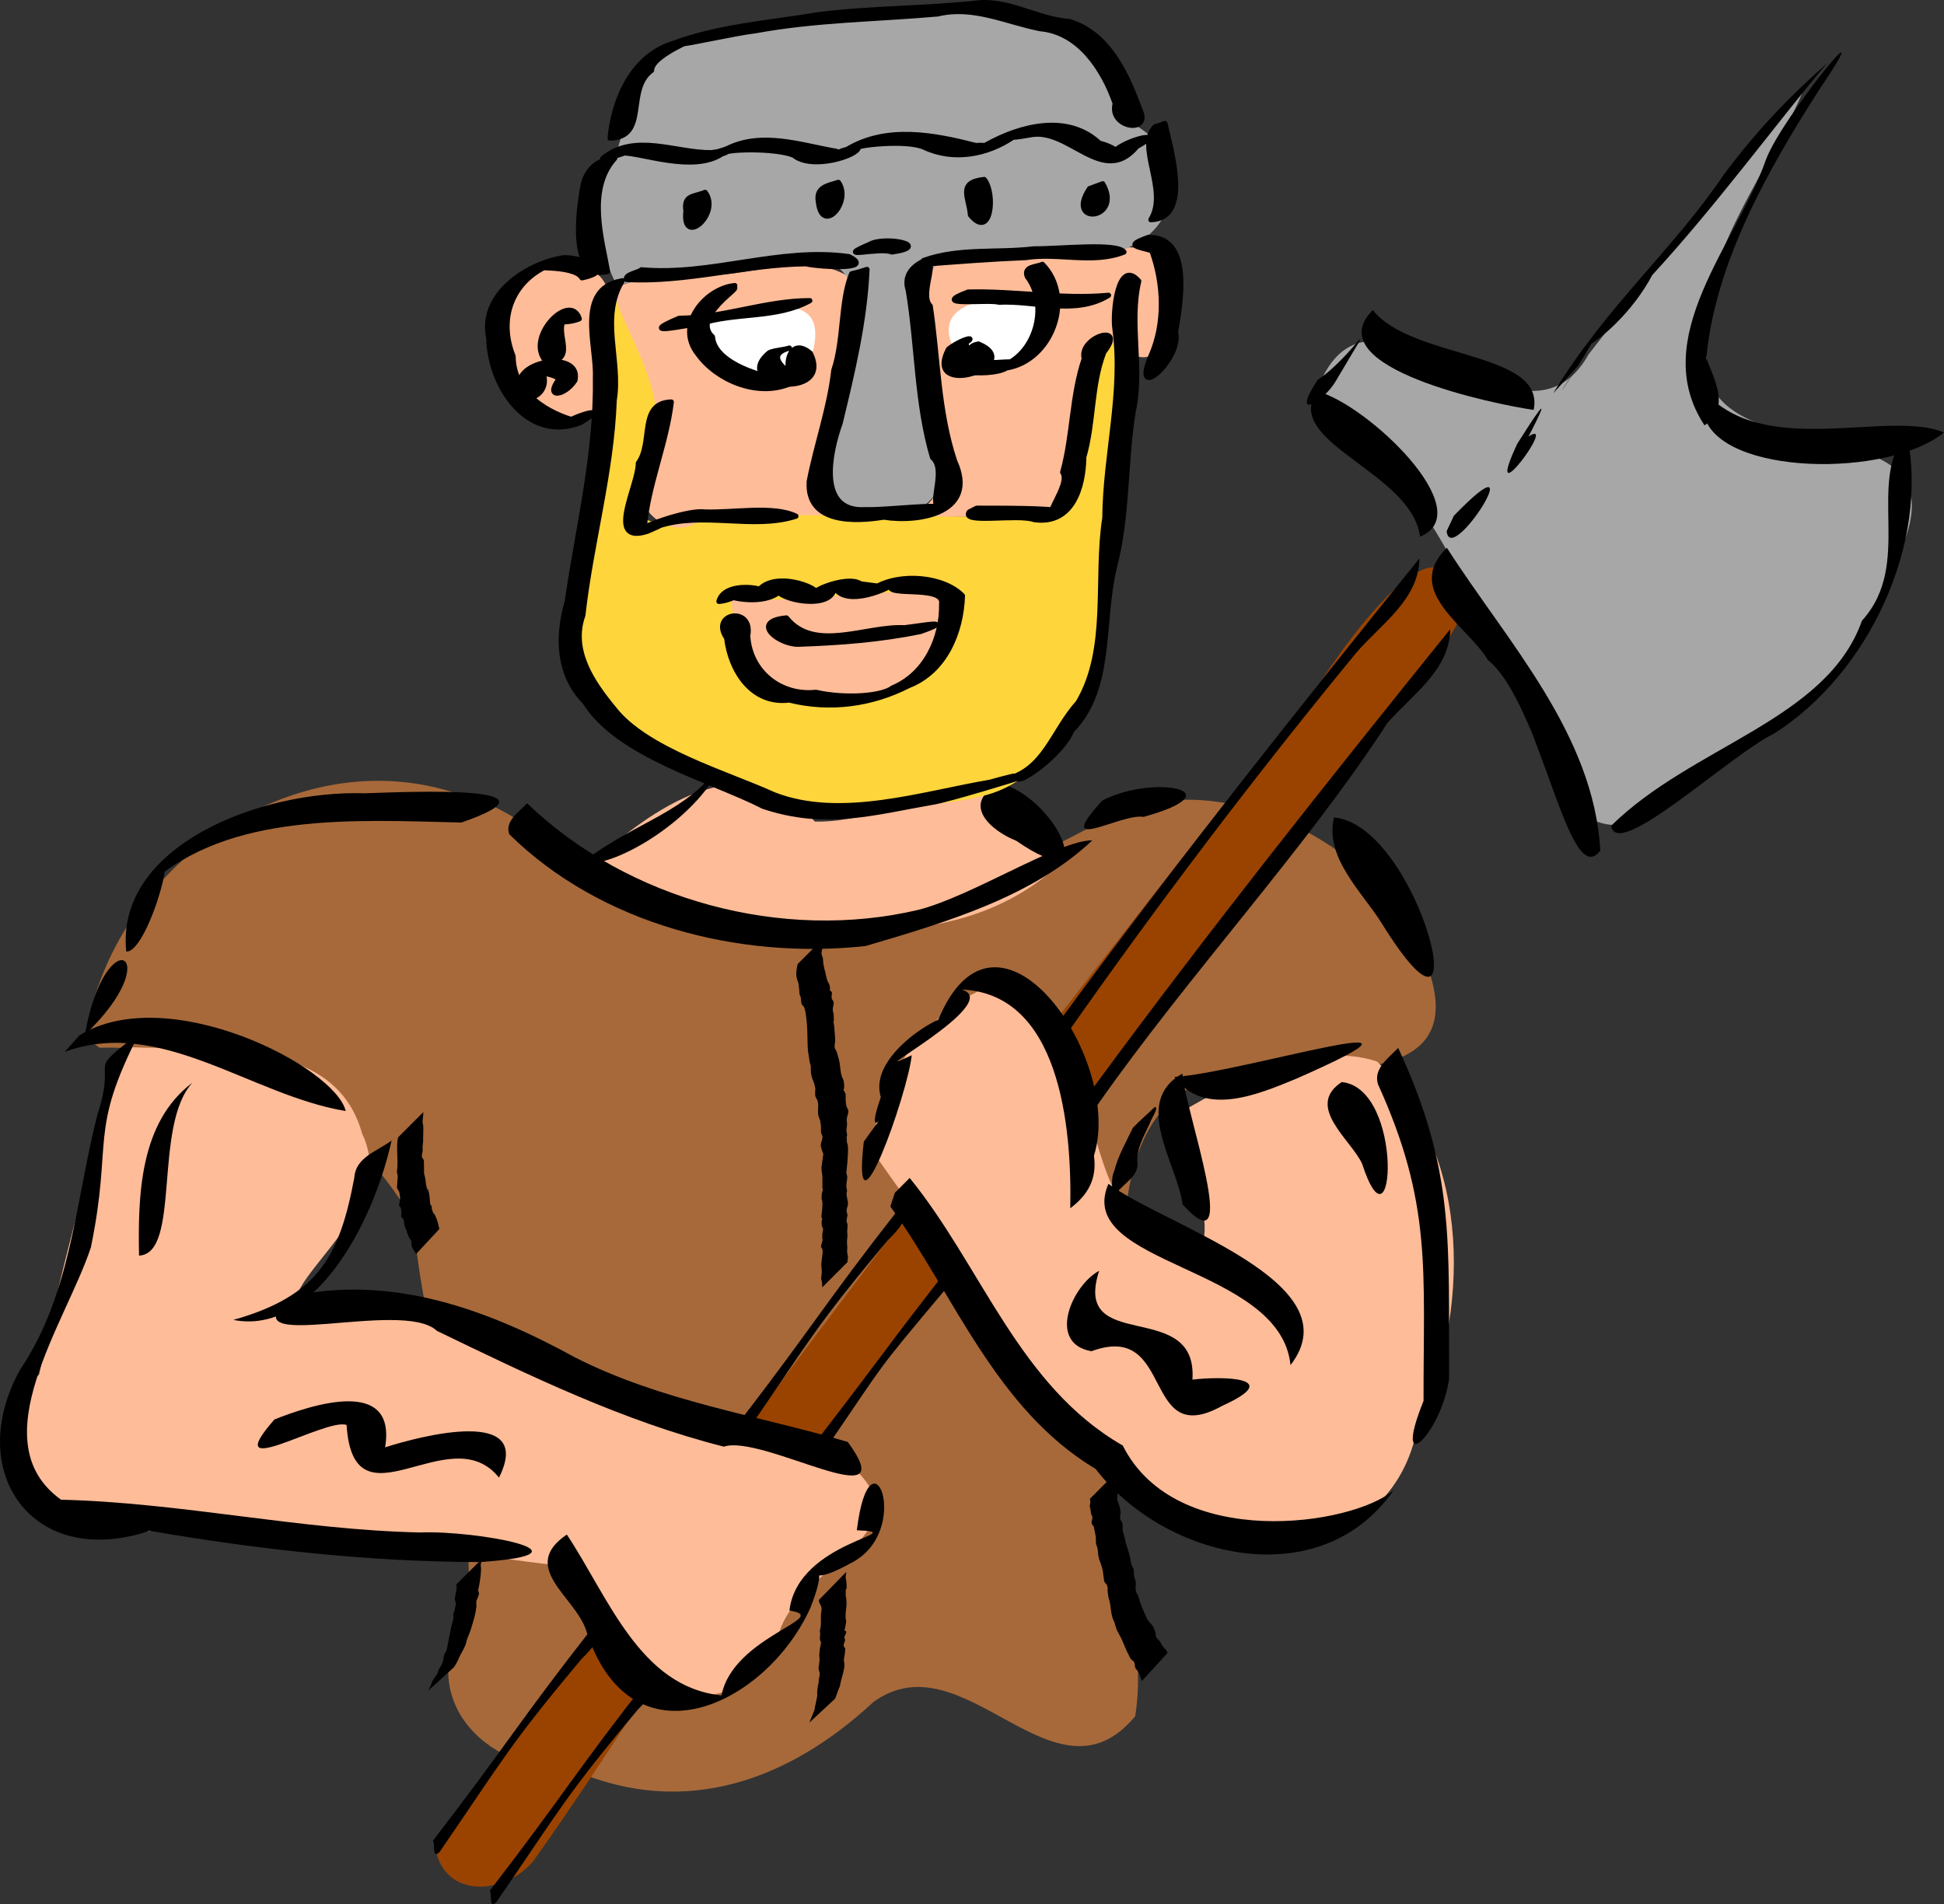 <?xml version="1.0" encoding="UTF-8" standalone="no"?>
<!-- Created with Inkscape (http://www.inkscape.org/) -->
<svg
    xmlns:inkscape="http://www.inkscape.org/namespaces/inkscape"
    xmlns:rdf="http://www.w3.org/1999/02/22-rdf-syntax-ns#"
    xmlns="http://www.w3.org/2000/svg"
    xmlns:cc="http://creativecommons.org/ns#"
    xmlns:dc="http://purl.org/dc/elements/1.1/"
    xmlns:sodipodi="http://sodipodi.sourceforge.net/DTD/sodipodi-0.dtd"
    xmlns:svg="http://www.w3.org/2000/svg"
    xmlns:ns1="http://sozi.baierouge.fr"
    xmlns:xlink="http://www.w3.org/1999/xlink"
    id="svg4117"
    sodipodi:docname="soldat.svg"
    viewBox="0 0 1406.3 1377.7"
    sodipodi:version="0.32"
    version="1.0"
    inkscape:output_extension="org.inkscape.output.svg.inkscape"
    inkscape:version="0.46"
  >
  <rect x="0" y="0" width="1406.3" height="1377.7" fill="#333333" stroke="none"/>
  <sodipodi:namedview
      id="base"
      bordercolor="#666666"
      inkscape:pageshadow="2"
      inkscape:window-y="24"
      pagecolor="#ffffff"
      inkscape:window-height="1130"
      inkscape:zoom="0.49497475"
      inkscape:window-x="0"
      showgrid="false"
      borderopacity="1.0"
      inkscape:current-layer="layer1"
      inkscape:cx="192.65875"
      inkscape:cy="606.93455"
      inkscape:window-width="1600"
      inkscape:pageopacity="0.0"
      inkscape:document-units="px"
  />
  <g
      id="layer6"
      inkscape:label="couleur"
      inkscape:groupmode="layer"
      transform="translate(197.75 -15.899)"
    >
    <path
        id="path4707"
        sodipodi:nodetypes="cccccccccccccccc"
        style="fill-rule:evenodd;fill:#a7693a"
        d="m-135.36 763.46c19.24-119.19 148.64-212.56 267.39-173.66 67.53 14.97 103.83 86.83 174.15 94.05 107.32 16.71 211.99-29.24 303.79-79.68 71.17-28.54 156.06 9.85 202.21 66.61 90.06 144.01-54.97 114.89-118.75 120.71-97.02 20.87-72.44 130.59-84.19 202.78-30.11 89.03 27.86 179.13 14.18 263.43-58.5 70.3-123.45-57.8-189.28-10.4-60.9 56.7-136.29 84.1-216.12 49.8-69.32-0.3-116.83-55.5-77.01-116.5 4.72-103.8-29.96-177.5-39.76-280.35-43.982-82.98-141.74-128.61-226.92-126.3l-5.55-3.79-4.14-6.7z"
    />
    <path
        id="path5255"
        style="fill-rule:evenodd;fill:#9a4300"
        d="m117.18 1353.4c207.65-283 417.38-564.68 636.91-838.56 22.49-36.81 103.87-148.44 101.96-46.86-33.19 58.93-84.15 106.73-122.05 163.38-116.05 152.7-240.95 298.58-358.22 450.14-65.45 91.7-122.46 189.4-187.68 280.9-19.95 24.1-63.67 28.3-70.92-9z"
    />
    <path
        id="path5248"
        sodipodi:nodetypes="cccccccccc"
        style="fill-rule:evenodd;fill:#ffbc98"
        d="m-105.06 773.56c-26.86 77.32-47.62 156.66-64.36 236.74-73.62 72.8 43.27 144.9 108.98 102 87.437 7.3 173.5 25.2 260.55 35.6 37.27 51.7 110.39 147.1 164 57.2 7.57-56.2 114.57-77.1 51.87-130.5-68.28-22.3-142.24-26.1-205.55-64.4-60.1-30.41-126.33-58.22-195.08-46.28-5.699-26.42 75.14-73.93 48.909-127.67-19.495-70.98-109.91-60.07-169.32-62.69z"
    />
    <path
        id="path5251"
        style="fill-rule:evenodd;fill:#ffbc98"
        d="m434.37 850.33c65.43 92.73 134.14 183.47 211.58 266.57 67.51 35.7 164.09 18.8 181.2-66.3 38.62-84.63 40.82-197.45-28.65-266.62-45.48-15.56-105.4 14.79-143.17 37.33 3.96 28.19 49.04 132.66-18.58 93.45-61-47.61-31.97-160.03-115.24-186.39-43.85 14.21-89.5 70.77-87.14 121.96z"
    />
    <path
        id="path5253"
        style="fill-rule:evenodd;fill:#ffbc98"
        d="m228.29 642.24c45.13-41.33 112.87-90.47 163.39-31.93 57.75 2.15 161.49-61.56 176.06 31.67-69.89 64.12-175.62 50.51-260.93 31.65-27.19-7.61-53.6-18.09-78.52-31.39z"
    />
    <path
        id="path5257"
        style="fill-rule:evenodd;fill:#a7a7a7"
        d="m755.59 296.77c38.76-100.96 147.12 62.75 196.12-24.85 51.79-65.36 100.39-133.3 156.79-194.87-28 71.46-96.4 141.71-65 223.67 37.1 52.01 178.7 14.52 132.7 115.6-20.6 89.02-107.6 133.36-172.1 186.36-70.99 40.53-88.09-50.22-109.94-96.01-32.41-74.07-69.74-149.08-133.22-201.33-1.78-2.86-3.56-5.71-5.35-8.57z"
    />
  </g
  >
  <g
      id="layer1"
      inkscape:label="Calque 1"
      inkscape:groupmode="layer"
      transform="translate(197.75 -15.899)"
    >
    <path
        id="path4303"
        style="fill:#000000"
        d="m755.02 298.96c36.08 9.24 118.25 87.19 74.5 105.22-5.86-46.7-100.18-68.32-74.5-105.22z"
    />
    <path
        id="path4305"
        style="fill:#000000"
        d="m755.4 290.82c26.11-17.45 47.87-57.94 12.8 1.4-8.3 13.93-33.13 29.54-12.8-1.4z"
    />
    <path
        id="path4307"
        style="fill:#000000"
        d="m795.36 240.25c28.34 35.91 125.17 29.52 116.35 72.23-26.11-3.66-158.12-30.31-116.35-72.23z"
    />
    <path
        id="path4309"
        style="fill:#000000"
        d="m853.99 389.06c60.32-62.29-2.53 38.55-5.23 11.15l5.23-11.15z"
    />
    <path
        id="path4311"
        style="fill:#000000"
        d="m907.99 331.75c22.49-14.95-34.66 61.84-8.14 5.22 9.47-15 29.19-45.88 8.14-5.22z"
    />
    <path
        id="path4331"
        style="fill:#000000"
        d="m1042.1 305.93c45.5 38.96 128.4 6.79 166.4 22.91-40.3 32.93-161.3 31.33-173.4-11.92l7-10.99z"
    />
    <path
        id="path4333"
        style="fill:#000000"
        d="m848.93 412.27c43.85 68.48 106.09 134.36 111.02 218.99-23.34 31.14-42.22-106.35-81.42-137.87-14.44-24.53-61.53-49.73-29.6-81.12z"
    />
    <path
        id="path4335"
        style="fill:#000000"
        d="m1181.5 328.76c17.2 80.73-28.1 174.95-95.8 217.85-33 16.21-113.79 92.75-117.96 66.79 58.86-58.1 155.96-76.35 181.46-148.41 37.6-41.4 2.7-99.36 32.3-136.23z"
    />
    <path
        id="path4337"
        style="fill:#000000"
        d="m925.79 300.54c38.72-63.46 87.11-104.28 123.61-158.49 36.5-48.943 68.8-74.467 74.9-80.752-33.5 39.132-78.7 101.37-126.78 153.6-14.94 27.95-37.37 45.64-44.05 49.7-11.99 21.22-35.6 55-9.63 15.98l-9.02 9.98-9.03 9.98z"
    />
    <path
        id="path4343"
        style="fill:#000000"
        d="m1035.3 323.66c-41.63-63.24 23.4-131.9 44.4-192.14 11.4-30.85 87.8-123.55 38.2-50.121-37 57.761-75 125.25-81.3 193.64 5.8 15.63 17.7 36.24-1.3 48.62z"
    />
    <path
        id="path4363"
        style="fill:#000000"
        d="m183.57 597.1c73.06 70.28 184.81 100.38 283.28 77.05 39.43-10.24 100.85-50.2 125.63-50.26-43.74 41.29-106.86 59.58-164.09 76.5-91.13 9.93-191.33-15.53-257.69-80.85-3.68-9.52 7.65-16.71 12.87-22.44z"
    />
    <path
        id="path4365"
        style="fill:#000000"
        d="m599.66 595.14c36.63-19.22 98.03-7.17 29.84 11.82-16.18-2.98-66.72 28.55-29.84-11.82z"
    />
    <path
        id="path4369"
        sodipodi:nodetypes="ccccccccc"
        style="fill:#000000"
        d="m-96.965 763.36c-37.105 72.44-18.945 76.77-35.025 154.99-17.75 54.22-80.42 140.55-21.58 182.65 87.178 2.1 172.18 21.8 259.73 23.7 40.24-1.7 132.14 15.3 43.59 21.4-80.198-0.1-160.86-9.1-239.2-22.6-85.19 28.5-134.52-43.3-93.78-116.5 37.4-55.63 39.89-121.94 55.87-184.24 15.04-45.97-10.4-28.05 30.395-59.4z"
    />
    <path
        id="path4379"
        sodipodi:nodetypes="cccc"
        style="fill:#000000"
        d="m85.539 841.08c-13.932 62.95-57.498 141.09-114.48 129.82 61.907-17.48 76.954-46.6 87.506-102.98 1.015-15.01 17.076-19.22 26.974-26.84z"
    />
    <path
        id="path4397"
        style="fill:#000000"
        d="m11.884 954.04c73.821-16.49 143.64 9.62 206.3 43.97 62.67 31.89 131.37 41.69 197.36 61.19 41.85 57.2-61.44-5.9-89.68 3.4-72.71-18.4-140.83-51.5-207.54-83.76-24.821-23.94-153.03 18.76-106.44-24.8z"
    />
    <path
        id="path4399"
        style="fill:#000000"
        d="m212.3 1126.2c30.12 45.3 52.68 110.3 111.88 116.4 8.31-43 81.34-56.5 49.14-61.4 6.09-51.1 90.58-56.4 48.76-58.1 9.63-78.3 41.74 1.1-4.74 24-46.41 25.5-9-18.4-28.78 32-31.85 70.8-130.22 117.5-162.41 16.1-8.1-24.2-48.57-45.5-13.85-69z"
    />
    <path
        id="path4401"
        style="fill:#000000"
        d="m324.97 567.69c-19.75 43.98-84.75 78.96-100.88 71.62 40.96-30.64 73.81-34.57 100.88-71.62z"
    />
    <path
        id="path4403"
        style="fill:#000000"
        d="m525.64 582.63c41.42 10.47 74.59 85.21 11.81 41.62-18.8-7.4-40.8-27.19-11.81-41.62z"
    />
    <path
        id="path4407"
        style="fill:#000000"
        d="m-106.42 704.35c-7.85-76.14 96.541-116.95 172.63-114.48 34.11-1.15 149.06-6.25 69.78 21.17-77.115-1.87-168.24-7.63-225.59 44.6 26.525-52.69-0.078 50.12-16.82 48.71z"
    />
    <path
        id="path4413"
        style="fill:#000000"
        d="m460.31 868.19c52.2 64.19 78.91 150.41 154.15 193.61 38.37 76.6 166.2 58.1 195.95 32.3-52.92 76.3-165.59 49.9-215.51-15.3-72.24-43.3-102.03-125.21-148.58-189.98l3.27-9.88 10.72-10.75z"
    />
    <path
        id="path4415"
        sodipodi:nodetypes="ccccc"
        style="fill:#000000"
        d="m813.69 774.09c41.52 89.27 36.32 141.41 36.83 239.41-5.57 40.2-41.94 74.2-18.47 16-0.15-94.59 6.31-142.58-32.88-228.95-3.85-11.55 8.09-19.52 14.52-26.46z"
    />
    <path
        id="path4419"
        style="fill:#000000"
        d="m604.09 872.43c40.48 30.25 178.3 71.15 131.71 131.17-7.04-72.31-157.29-71.99-131.71-131.17z"
    />
    <path
        id="path4423"
        style="fill:#000000"
        d="m576.49 890.11c1.25-59.61-7.78-155.49-78.75-158.25 32.86 8.92-79.75 68.36-35.94 47.56-2.94 28.32-43.83 142.47-34.68 62.52 27.65-39.17-2.44 10.23 12.33-32.28-11.53-37.27 71.13-73.23 39.13-49.64 41.39-114.45 137.47 20.95 115.04 92.04 2.33 16.59-4.21 28.33-17.13 38.05z"
    />
    <path
        id="path4427"
        style="fill:#000000"
        d="m657.61 792.67c1.58 25.9 44.14 143.35 0.12 94.64-3.96-29.76-37.07-73.89-0.12-94.64z"
    />
    <path
        id="path4629"
        style="fill:#000000"
        d="m108.48 820.55c0.13 2.34-0.55 4.64-0.51 6.96 0.02 1.08 0.41 2.12 0.47 3.2 0.19 3.65-0.17 7.42-0.11 11.09-0.13 1.27-0.25 2.54-0.38 3.81 0.01 1.04 0.11 2.08 0.04 3.11-0.1 1.38-0.72 2.75-0.54 4.12 0.14 1.01 1.23 1.69 1.43 2.68 0.09 0.39 0.13 9.05 0.13 9.31 0.32 1.35 0.71 2.69 0.96 4.06 0.25 1.4 0.25 2.84 0.54 4.23 2.13 10.19-0.06-3.27 2.19 6.56 0.28 1.23 0.64 6.17 0.75 7.42 3.8 5.87-0.77-1.91 1.91 5.7 0.32 0.91 1.18 1.54 1.61 2.4 1.58 3.11 2.45 6.58 3.08 9.98l-16.77 18.02c-0.63-0.99-2.87-4.34-3.19-5.48-0.352-1.25 0-2.62-0.377-3.86-0.302-1-1.199-1.73-1.607-2.69-5.136-12.07 3.674 5.98-2.055-5.47-1.638-4.33-1.037-2.02-1.682-6.97-0.349-0.97-1.533-1.52-1.788-2.52-0.38-1.49 0.287-3.1-0.034-4.6-1.949-9.13-2.725 5.33-0.835-8.93-0.208-1.45-0.415-2.89-0.622-4.34-0.561-1.11-1.468-2.11-1.682-3.34-0.023-0.13 0.606-7.8 0.582-8.28-0.044-0.88-0.536-1.69-0.579-2.57-0.06-1.24 0.183-2.47 0.274-3.71 0.47-7.18-0.931-14.45 0.474-21.56l18.321-18.33z"
    />
    <path
        id="path4631"
        style="fill:#000000"
        d="m151.08 1143.6c-0.34 1.4-0.86 2.8-1.01 4.2-0.13 1.1 0.2 2.2 0.18 3.3-0.12 5.2-1.03 10.4-2.1 15.5 0.19 0.9 0.74 1.8 0.59 2.6-0.3 1.9-1.5 3.5-1.88 5.4-0.26 1.3 0.15 2.6 0 4-0.58 5-2.11 10.1-3.59 14.9-0.88 3.2-2.35 6.1-3.38 9.2-0.34 1-0.43 2.2-0.83 3.2-1.17 3-3.03 5.8-4.44 8.8-1.04 2.7-2.33 5-3.97 7.5l-18.79 17.1c1.26-2.2 2.3-4.3 2.96-6.7 1.21-2.1 2.79-4 3.95-6.1 0.41-0.8 0.43-1.7 0.81-2.5 0.78-1.6 1.94-3.1 2.64-4.7 1.18-2.8 0.56-6.3 2.92-8.7 1.39-6.2 2.45-12.5 3.81-18.7 0.34-1.6 1.01-3 1.25-4.6 0.15-1-0.06-2.1-0.08-3.1 0.61-2.2 1.95-6.2 1.89-8.6-0.02-0.9-0.78-1.6-0.76-2.4 0.05-3 1.95-7.4 1.02-10.8l18.81-18.8z"
    />
    <path
        id="path4633"
        style="fill:#000000"
        d="m628.28 1232.2c-0.51-1.5-1.79-5.3-2.53-6.6-0.59-1.1-1.7-1.8-2.18-2.9-0.57-1.3-0.23-2.9-0.88-4.2-0.5-1-1.74-1.4-2.4-2.3-0.71-0.9-1.1-2-1.64-3.1-1.91-3.5-3.2-7.2-4.81-10.8-0.91-2.1-3.19-5.8-4-7.9-0.62-1.6-0.98-3.3-1.46-4.9-2.6-4.6-2.33-9.9-3.43-14.9-0.3-1.4-0.86-2.7-1.05-4.1-1.58-11.7 1.37 1.7-0.92-7.9-0.63-0.8-1.52-1.5-1.89-2.4-0.19-0.5-0.91-6.7-1.01-7.3-0.52-3-1.51-5.8-2.68-8.6l-0.75-3.6c-0.13-1.4-0.13-2.8-0.4-4.3-0.24-1.2-0.91-2.3-1.11-3.5-0.24-1.6 0.01-3.2-0.19-4.7-0.32-2.6-1.08-5.2-1.45-7.8-0.53-0.8-1.44-1.4-1.58-2.4-0.22-1.4 0.65-2.9 0.56-4.4-0.05-0.9-0.76-1.6-0.97-2.5-0.23-0.9-0.16-1.9-0.34-2.8-0.76-4.2-0.88-0.3-0.1-5.6-0.11-0.8-0.23-1.6-0.34-2.4l18.32-18.4c-0.01 0.8-0.01 1.7-0.01 2.6 0.45 2.7 0.46 2.2 0.56 5 0.03 1-0.16 2.1 0.03 3.1 0.17 0.8 0.91 1.5 1.03 2.3 0.33 2.5-0.83 5 0.28 7.4 0.8 2.4 1.79 4.9 1.93 7.4 0.09 1.7-0.56 3.4-0.3 5.1 0.17 1.1 1.29 2 1.56 3.1 0.62 2.5-0.28 5.3 0.95 7.8 1.13 4.1 0.64 2 1.46 6.2 1.17 4.3 3.05 8.5 3.54 13 0.26 1.1 0.43 2.3 0.8 3.3 0.37 1.1 1.16 2.1 1.4 3.2 0.36 1.6 0.1 3.3 0.37 4.9 0.25 1.4 1.02 2.8 1.2 4.3 0.24 2-0.32 4.1 0.05 6.1 0.28 1.5 1.23 2.8 1.85 4.2 1.3 4.9 2.78 8.4 4.83 13 0.56 1.2 0.99 2.6 1.7 3.7 1.23 2 3.24 3.5 4.39 5.6 0.43 1.1 0.95 2.2 1.28 3.4 0.37 1.3 0.24 2.8 0.82 4 0.52 1.1 1.68 1.7 2.39 2.7 0.74 1 1.19 2.2 1.94 3.3 4.82 6.5 0.17-1.4 3.82 5.2l-18.64 20.4z"
    />
    <path
        id="path4637"
        style="fill:#000000"
        d="m-140.27 765.02c63.823-39.41 184.82 22.45 192.62 54.76-68.448-11.27-133.64-68.37-203.26-42.84l10.64-11.92z"
    />
    <path
        id="path4639"
        style="fill:#000000"
        d="m-136.37 764.58c14.98-84.9 60.923-57.76 0 0z"
    />
    <path
        id="path4647"
        style="fill:#000000"
        d="m651.86 795.09c46.48-2.43 217.35-55.56 88.18 1.27-26.41 10.81-66.75 28.6-88.18-1.27z"
    />
    <path
        id="path4651"
        style="fill:#000000"
        d="m767.28 607.36c62.79 5.84 107.74 194.63 34.46 76.5-13.9-22.36-41.51-47.41-34.46-76.5z"
    />
    <path
        id="path4653"
        style="fill:#000000"
        d="m397.59 695.09c-1.8 8.58-0.22-0.71-0.5 6.7-0.05 1.38-0.61 2.73-0.53 4.11 0.06 1.15 0.76 2.18 0.96 3.31 0.5 5.43 0.1 2.82 1.14 7.84 0.97 2.93 1.18 6.14 2.36 9.01 0.34 0.83 1.07 1.5 1.28 2.38 1.44 6-1.59 1.28 1.81 5.61-0.07 1.4-0.44 2.82-0.2 4.21 0.18 1.05 1.32 1.8 1.42 2.87 0.16 1.7-0.67 3.38-0.67 5.1 0 1.35 0.61 2.65 0.68 4 0.56 10.58-1.14-0.42 0.42 8.3 0.1 3.55 0.71 7.11 0.63 10.66-0.04 1.53-0.55 3.06-0.32 4.57 0.18 1.18 1.1 2.12 1.51 3.23 0.44 1.23 0.69 2.52 1.03 3.77 1.67 4.54 1.17 9.27 2.58 13.89 0.41 1.32 1.33 2.5 1.5 3.87 1.22 10.08-2.27 1.78 1.3 8.86 0.03 3.17-0.17 6.12 0.66 9.22 0.29 1.09 1.33 1.98 1.35 3.11 0.04 1.93-0.98 3.75-1.17 5.67-0.14 1.31 0.14 2.64 0.21 3.96-0.17 1.59-0.34 3.17-0.51 4.76 1.83 9.46-0.25-2.96 0.37 7.9 0.06 1.07 0.66 2.06 0.75 3.13 0.27 3.21-0.22 8.24-0.36 11.55-0.05 0.46-0.79 7.15-0.76 7.81 0.05 1 0.62 1.94 0.64 2.94 0.04 1.33-0.35 2.64-0.47 3.96-0.32 3.78-0.29 2.79 0.35 6.18-1.22 2.93 0.8 6.61 0.63 9.43-0.1 1.6-0.93 3.1-1 4.71-0.04 1.08 0.45 2.12 0.67 3.18-0.26 1.49-0.51 2.98-0.77 4.47 0.26 0.96 0.71 1.89 0.79 2.88 0.11 1.4-0.24 2.79-0.25 4.19-0.01 1.22 0.13 2.44 0.19 3.66-0.12 1.47-0.34 2.94-0.36 4.42-0.02 1.23 0.17 2.45 0.25 3.67l-0.15 3.78c0.86 4.49 0.71 2.1 0.24 7.18l-18.22 18.21c-0.19-4.53 0.11-2.35-0.84-6.56 0.17-1.38 0.45-2.75 0.5-4.14 0.1-2.6-0.63-5.2-0.17-7.81 0.13-2.85 1.07-5.69 0.73-8.52-0.11-0.91-0.8-1.64-1.2-2.47 2.49-9.82 0.72-0.66 1.01-8.56 0.05-1.43 0.62-2.82 0.54-4.25-0.06-0.91-0.89-1.65-0.95-2.56-0.53-8.34 1.77 0.02-0.27-6.28 0.29-3.55 1.03-7.16 0.7-10.72-0.1-1.02-0.62-2-0.56-3.03 0.61-10.43 1.63 0.73 0.59-7.63-0.06-2.46 0.14-4.93 0.04-7.4-0.13-3.15-0.82-3.8-0.67-7.02 0.01-0.31 1.28-9.42 1.3-9.53-0.51-1.41-1.94-4.95-1.84-6.49 0.11-1.94 1.21-3.75 1.27-5.69 0.03-1.18-0.86-2.22-1.01-3.38-0.21-1.56-0.05-3.14-0.07-4.71-0.23-1.39-0.47-2.78-0.7-4.17-0.41-1.2-1.05-2.35-1.25-3.61-0.67-4.2 0.48-6-0.48-10.2-0.31-1.35-1.46-2.42-1.7-3.78-0.32-1.81 0.03-3.68 0.04-5.52-0.35-1.34-0.69-2.68-1.04-4.02-1.25-3.24-1.82-4.09-2.19-7.64-0.15-1.49 0.08-3.01-0.09-4.5-0.12-0.94-0.58-1.81-0.77-2.74-0.46-2.23-0.51-4.54-1.09-6.75-0.9-8.13-0.17-16.28-1.3-24.37-0.2-2.21-0.79-6.77-1.74-8.8-0.37-0.78-1.32-1.21-1.64-2.02-0.86-2.16-0.06-4.78-1.53-6.81-0.15-1.83-0.47-6.55-0.87-8.33-0.26-1.21-0.89-2.32-1.17-3.53-0.8-3.47-0.15-6.98 0.61-10.38l18.33-18.34z"
    />
    <path
        id="path4655"
        style="fill:#000000"
        d="m414.48 1153.2c-0.14 1.4-0.45 2.7-0.43 4.1 0.02 1.2 0.48 2.4 0.55 3.7 0.54 9.7-0.65-1.1-0.57 8.9 0.01 1.2 0.43 2.3 0.53 3.5 0.11 1.2 0.06 2.4 0.08 3.6-0.31 3.3-0.88 6.6-0.65 9.9 0.06 0.8 0.42 1.6 0.39 2.4-0.02 0.7-1.05 5.6-1.2 6.3 0.42 0.4 1.29 0.5 1.28 1.1-0.03 1.3-1.18 2.5-1.38 3.8-0.1 0.7 0.56 1.3 0.5 2-0.13 1.4-1.09 2.6-1.05 4 0.01 0.8 0.79 1.4 1.19 2.1-0.1 1.3-0.21 2.7-0.31 4-0.23 1.5-0.65 2.9-0.7 4.4-0.03 1.1 0.5 2.2 0.46 3.2-0.16 5.3-2.58 10.5-3.31 15.7-1.54 3-2.13 6.1-3.54 9.1l-18.6 17.3c1.28-3 2.37-6 3.68-9 0.49-3.5 1.57-6.9 2.01-10.3 0.14-1.1-0.1-2.3 0.03-3.4 1.59-13.6 0.4 3.8 1.11-8.4 0.23-1.4 0.67-2.7 0.69-4.1 0.03-1.9-1.42-3.7-0.62-5.6 0.16-3 0.57-2.7 0.5-5.6-0.02-0.7-0.18-1.4-0.26-2.1 0.23-1.9 0.32-3.9 0.6-5.8 0.18-1.2 0.71-2.3 0.7-3.5-0.01-0.8-0.67-1.5-0.76-2.2-0.25-2 0.58-4.1-0.11-6.1 0.25-1.5 0.63-2.9 0.75-4.3 0.21-2.6-0.07-5.3 0.1-7.9 0.11-1.6 0.58-3.1 0.42-4.7-0.2-2-2.17-3.6-1.89-5.8l19.81-20.3z"
    />
    <path
        id="path4663"
        sodipodi:nodetypes="ccccc"
        style="fill:#000000"
        d="m571.1 751.38c82.88-112.83 170.1-222.46 257.96-331.45-0.35 29.91-28.1 47.74-45.68 68.27-73.49 89.39-143.34 181.53-209.73 276.32-2.98-3.88-0.62-8.93-2.55-13.14z"
    />
    <path
        id="path4665"
        sodipodi:nodetypes="ccccc"
        style="fill:#000000"
        d="m593.39 802.56c82.88-112.83 170.1-222.46 257.96-331.45-0.35 29.9-28.1 47.74-45.68 68.27-59.35 91.41-143.34 181.53-209.73 276.32-2.98-3.88-0.62-8.93-2.55-13.14z"
    />
    <path
        id="path4683"
        sodipodi:nodetypes="ccccc"
        style="fill:#000000"
        d="m337.02 1044.8c54.07-70.26 62-86.06 116.66-155.8 9.26 5.99-3.51 18.64-9.23 24.3-52.26 62.33-56.67 72.6-102.64 139.7-5.8 5.4-3.01-5.9-4.79-8.2z"
    />
    <path
        id="path4691"
        sodipodi:nodetypes="ccccc"
        style="fill:#000000"
        d="m394.28 1056.7c54.07-70.2 45.84-61.75 100.5-131.49 9.26 5.99-3.51 18.64-9.23 24.3-52.26 62.29-40.51 48.36-86.48 115.39-5.8 5.5-3.01-5.9-4.79-8.2z"
    />
    <path
        id="path4703"
        sodipodi:nodetypes="ccccc"
        style="fill:#000000"
        d="m115.45 1347.7c54.08-70.2 62-86 116.66-155.7 9.27 6-3.5 18.6-9.22 24.3-52.26 62.3-56.67 72.6-102.64 139.6-5.8 5.5-3.01-5.9-4.8-8.2z"
    />
    <path
        id="path4705"
        sodipodi:nodetypes="ccccc"
        style="fill:#000000"
        d="m156.55 1383.9c54.08-70.2 62-86 116.66-155.7 9.27 6-3.5 18.6-9.22 24.3-52.26 62.3-56.67 72.6-102.64 139.6-5.8 5.5-3.02-5.9-4.8-8.2z"
    />
    <path
        id="path5242"
        style="fill:#000000"
        d="m606.82 882.27c0.54-6.48-1.36-13.13 1.53-19.33 2.78-10.96 8.62-20.8 13.34-30.95 4.96-5.26 10.6-9.87 15.73-15 4-0.83-2.5 8.51-3.39 11.65-4.21 9.38-10.25 18.96-8.86 29.67-0.17 9.03-9.32 13.36-14.27 19.77-1.36 1.4-2.71 2.8-4.08 4.19z"
    />
    <path
        id="path5279"
        style="fill:#000000"
        d="m-58.536 799.26c-28.711 31.1-8.089 123.64-38.637 125.12-0.81-43.44 0.407-96.43 38.637-125.12z"
    />
    <path
        id="path5281"
        style="fill:#000000"
        d="m772.88 798.79c45.69 4.72 37.95 130.48 14.74 59.17-7.91-17.4-41.61-41.48-14.74-59.17z"
    />
    <path
        id="path5291"
        style="fill:#000000"
        d="m0.814 1042.9c26.94-10.6 88.476-31.1 80.031 20.2 25.565-8.2 108.42-30 82.375 21.9-35.64-44.5-105.23 40.1-110.25-38.1-15.248-5.4-93.863 43.4-52.156-4z"
    />
    <path
        id="path5293"
        style="fill:#000000"
        d="m597.38 935.38c-19.98 61.2 71.54 18.96 67.47 78.72 21.74-2.6 67.31-1.8 21.71 18.9-59.04 32.8-33.97-61.83-94.75-39.44-32.62-5.74-13.77-47.96 5.57-58.18z"
    />
  </g
  >
  <g
      id="layer5"
      inkscape:label="tete"
      inkscape:groupmode="layer"
      transform="translate(197.75 -15.899)"
    >
    <g
        id="g4168"
        transform="translate(153.08 15.899)"
      >
      <g
          id="g4206"
        >
        <g
            id="layer2"
            inkscape:label="fond"
            transform="translate(-7.561 -126.59)"
          >
          <path
              id="path2520"
              sodipodi:nodetypes="cccccccccccccc"
              style="fill-rule:evenodd;fill:#ffd53c"
              d="m136.43 421.65c-0.73 27.21-21.51 52.67-14.09 79.95 21.56 11.24 49.22-5.01 73.56-2.18 68.47-4.26 137.11 3.5 205.53-0.15 29.21-4.17 36.08-37.17 38.32-61.6 4.16-29.88 10.45-62.6 31.52-85.25 5.41 19.74-3.7 46.17-3.25 68.45-6.29 69.08-1.71 154.18-29.99 218.15-51.64 75.98-56.12 60.88-175.98 78.24-40.96-7.45-161.17-39.86-179.18-79.45-21.524-41.51-4.287-88.27 1.108-131.47 10.798-53.02 11.768-107.16 14.92-160.95 4.472-20.31 16.962 21.44 20.432 27.96 5.77 16.07 10.23 32.63 17.1 48.3z"
          />
          <path
              id="path3292"
              style="fill-rule:evenodd;fill:#ffbc98"
              d="m99.286 335.22c12.614 39.41 44.174 78.95 28.364 122.15-26.29 23.67 9.93 67.74 37.26 44.36 80.95-6.1 162.18 1.98 243.16-3.12 33.92-7.34 34.27-47.88 36.83-75.47-0.05-20.91 5.73-67.18 32.79-39.12 27.13 8.75 22.28-39.31 23.86-56.31-6.66-35.85-48.79-17.22-73.32-18.3-29.72 2.13-61.26-7.57-89.56 4.86-27.63 19.54-8.6 55.81-5.51 82.28 4.11 30.06 19.46 69.14-4.57 94.13-22.12 15.36-64.48 17.6-73.94-13.7-9.6-27.42 10.46-52.66 13.56-79.56 7.73-21.96 20.65-50.64 2.24-70.84-28.62-17.23-63.1-2.77-93.98-1.2-26.11-1-52.41 0.43-77.184 9.84z"
          />
          <path
              id="path3294"
              style="fill-rule:evenodd;fill:#ffbc98"
              d="m89.286 325.22c-32.485-24.35-81.889 14.79-69.511 52.21 2.703 26.86 24.188 57.81 54.29 51.88 34.925-10.62 10.223-48.37 22.306-72.63 2.235-10.8 1.982-23.69-7.085-31.46z"
          />
          <path
              id="path3296"
              style="fill-rule:evenodd;fill:#ffbc98"
              d="m185.71 559.51c48.46 4.7 96.71-7.6 145.18-3.55 25.75 17.95 5.24 53.27-17.02 63.98-37.51 25.88-98.32 19.04-119.56-24.51-5.45-11.18-7.49-23.64-8.6-35.92z"
          />
          <path
              id="path3298"
              style="fill-rule:evenodd;fill:#a7a7a7"
              d="m102.86 333.08c-14.873-30.96-31.243-72.69 0.79-99.04 10.97-38.63 25.15-84.6 74.66-82.19 73.48-13.93 149.84-22.6 224.19-11.57 41.66 5.46 63.95 42.64 77.63 78.14 33.62 20.89 32.31 69.96-6.06 86.73-42.96 21.92-91.51-7.83-134.9 7.55-31.96 28.79-4.02 77.06-3.92 113.65 21.51 38.7-4.66 83.96-50.32 73.24-55.49-0.52-33.43-67.89-21.02-99.9 20.85-35.78 20.45-97.44-36.89-83.77-41.2 6.69-83.36 7.24-124.16 17.16z"
          />
          <path
              id="path3300"
              style="fill-rule:evenodd;fill:#ffffff"
              d="m165 359.51c26.91-3.57 93.04-31.96 79.77 21.31-15.21 36.37-72.02 27.63-79.87-9.22l-0.58-5.99 0.68-6.1z"
          />
          <path
              id="path3302"
              style="fill-rule:evenodd;fill:#ffffff"
              d="m413.57 344.51c-27.28-5.12-90.94-4.19-64.04 39.53 24.12 27.44 80.03-5.21 64.04-39.53z"
          />
        </g
        >
        <g
            id="g4178"
            inkscape:label="Calque 1"
            transform="translate(-7.561 -126.59)"
          >
          <path
              id="path2397"
              style="stroke-linejoin:round;stroke:#000000;stroke-linecap:round;stroke-miterlimit:10;stroke-width:3.75;fill:#000000"
              d="m120.77 321.8c50.32 4.56 99.77-16.61 150-9.53 20.03 9.94-21.68 7.39-31.01 5.16-43.51 0.47-86.23 13.71-129.76 11.37-1.49-3.56 9.1-5.12 10.77-7z"
          />
          <path
              id="path2399"
              style="stroke-linejoin:round;stroke:#000000;stroke-linecap:round;stroke-miterlimit:10;stroke-width:3.75;fill:#000000"
              d="m283.91 321.53c-1.65 37.73-10.61 74.68-19.44 111.23-7.63 21.15-17.02 64.99 18.56 62.58 15.79 0.58 56.44-5.06 56.23-0.64-13.89 1.47 3.63-27.17-7.93-37.17-11.59-39.32-10.81-80.73-17.55-120.94-6.91-20.99 27.17-25.05 11.08-21.51 25.37-9.24 53.27-5.26 79.7-8.42 18.99 0.12 60.13-4.56 65.26 2.28-22.35 8.84-47.42 0.3-70.99 4-24.76 1-49.48 2.92-74.18 4.81 14.73-5.5 7.88-2.09-2.92 1.4 17.99-12.79-1.26 20.1 7.92 28.81 5.6 37.5 5.57 75.91 17.66 112.25 16.92 36.91-24.44 44.66-51.36 40.53-20.75 3.37-55.73 4.79-53.81-25.77 5.13-26.83 14.71-53.01 17.79-80.44 7.48-22.28 4.81-50.27 12.88-69.85l5.44-1.35 5.66-1.8z"
          />
          <path
              id="path2401"
              style="stroke-linejoin:round;stroke:#000000;stroke-linecap:round;stroke-miterlimit:10;stroke-width:3.75;fill:#000000"
              d="m179.92 337.82c28.4-11.91-26.09 15.6-7.79 32.52 1.95 25.72 63.11 34.2 57.06 31.25-20.52 6.06 21.14-3.89-2.55 3.23-22.7 8.73-51.49-3.18-65.11-22.2-16.78-20.93 5.57-47.39 26.76-49.41l-4.18 2.3-4.19 2.31z"
          />
          <path
              id="path2403"
              style="stroke-linejoin:round;stroke:#000000;stroke-linecap:round;stroke-miterlimit:10;stroke-width:3.75;fill:#000000"
              d="m148.02 356.9c31.94-0.32 62.71-12.76 94.51-12.77-24.01 13.21-53.49 8.22-79.41 16.64-11.36 1.01-46.64 9.48-15.1-3.87z"
          />
          <path
              id="path2405"
              style="stroke-linejoin:round;stroke:#000000;stroke-linecap:round;stroke-miterlimit:10;stroke-width:3.75;fill:#000000"
              d="m410.81 317.84c23.64 24.22 6.82 69.71-26 74.97-12.27 7.49-56.87 1.49-22.87-4.22 8.81 2.37 43.98-3.63 18.02 3.37 25.86-7.86 35.96-44.22 19.92-65.32-2.88-7.41 6.83-6.75 10.93-8.8z"
          />
          <path
              id="path2407"
              style="stroke-linejoin:round;stroke:#000000;stroke-linecap:round;stroke-miterlimit:10;stroke-width:3.75;fill:#000000"
              d="m357.08 337.91c33.89-0.92 67.68 5.48 101.56 2.35-23.88 14.75-53.09 3.62-79.3 4.98-7.8-2.35-51.65 3.68-22.26-7.33z"
          />
          <path
              id="path2409"
              style="stroke-linejoin:round;stroke:#000000;stroke-linecap:round;stroke-miterlimit:10;stroke-width:3.75;fill:#000000"
              d="m227.77 378.43c-27.04 6.92 19.47 29.56 9.66 22.02-15.94 7.14-13.73-34.54 5.45-18.31 17.46 34.93-59.63 24.38-29.56-0.4 4.63-1.92 9.72-1.78 14.45-3.31z"
          />
          <path
              id="path2411"
              style="stroke-linejoin:round;stroke:#000000;stroke-linecap:round;stroke-miterlimit:10;stroke-width:3.75;fill:#000000"
              d="m346.88 378.63c20.52-13.14-3.62 12.39 16.34 11.93 3.48 15.71-16.89-12.24 1.32-15.07 35.92 14.99-41.06 40.67-21.62 3.69 11.55-9.01 26.18-10.61 3.96-0.55z"
          />
          <path
              id="path2421"
              sodipodi:nodetypes="cccccccccccccccccccccc"
              style="stroke-linejoin:round;stroke:#000000;stroke-linecap:round;stroke-miterlimit:10;stroke-width:3.75;fill:#000000"
              d="m106.89 329.7c-16.374 26.71-1.08 57.31-5.85 86.47-1.919 52.53-16.811 103.48-22.686 155.61-9.061 25.43 6.944 48.69 22.396 67.46 23.28 30.18 82.25 47.03 115.89 62.39 48.34 18.86 107.91-0.9 156.39-9.06 8.83-2.55 28.32-7.62 9.28-1.58 30.18-6.35 35.36-35.03 54.27-55.9 23.2-39.02 12.47-89.42 19.42-133.81 0.35-45.57 13.42-90.86 7.34-136.37-1.92-11.97 2.17-52.08 17.15-34.9-7.27 30.87 2.94 63.14-4.05 94.45-6.06 37.62-3.87 76.24-13.75 113.21-9.5 40.26-1.06 87.31-30.77 117.61-6.39 16.62-37.99 39.27-39.11 34.25 4.69-1.03-49.05 15.31-60 17.22-44.78 7.81-78.84 18.28-123.84 3.28-38.33-19.55-105.14-36.94-129.08-75.47-19.571-19.8-20.153-47.67-12.779-72.8 7.874-54.01 21.311-107.65 20.377-162.47 0.899-22.75-14.237-63.43 18.592-69.36l0.81-0.23z"
          />
          <path
              id="path2423"
              style="stroke-linejoin:round;stroke:#000000;stroke-linecap:round;stroke-miterlimit:10;stroke-width:3.75;fill:#000000"
              d="m142.34 417.45c-3.76 31.04-17.03 60.33-19.62 91.44-3.97-0.3 30.79-13.43 43.27-11.87 21.01 0.84 50.06-4.89 66.51 3.05-31.09 9.99-67.13-3.68-99.48 7.06-22.91 7.61 18.91-7.55-8.02 3.86-30.986 9.95-6.23-33.65-6.48-49.29 11.03-14.99-0.06-43.51 23.82-44.25z"
          />
          <path
              id="path2425"
              style="stroke-linejoin:round;stroke:#000000;stroke-linecap:round;stroke-miterlimit:10;stroke-width:3.75;fill:#000000"
              d="m363.27 494.3c17.96 0.06 53.23-0.15 60.33 2.17-17.74 9.91 8.67-18.86 1.89-28.17 7.48-26.94 6.56-55.69 15.63-82.2-4.38-15.51 31.43-26.64 14.13-4.73-9.37 24.34-7.22 50.96-14.5 75.86-0.28 21.99-8.24 49.22-35.85 45.31-12.37-4.37-53.31 3.45-46.97-5.52l5.34-2.72z"
          />
          <path
              id="path2427"
              style="stroke-linejoin:round;stroke:#000000;stroke-linecap:round;stroke-miterlimit:10;stroke-width:3.75;fill:#000000"
              d="m176.81 561.71c4.74-18.22 49.86-6.73 26.51-4.08 8.15-20.6 48.99-5.9 44.37-0.21-11.62-0.65 21.21-15.35 31.51-8.44 5.3 1.03 22.97 2.17 9.56 3.23 19.13-11.76 50.88-8.34 64.2 5.45-0.87 26.49-12.62 54.77-38.84 64.95-26.81 13.74-57.28 17.77-86.46 10.45-26.92 3.37-42.48-21.18-45.25-44.88-12.54-18.25 19.42-23.39 15.2-1.55 1.57 25.95 23.74 43.63 49.37 40.89 21.2 4.79 47.85 2.87 55.5-3.22 23.76-9.88 35.91-35.93 35.44-60.74 2.57-15.32-48.4-3.07-34.63-15.83 4.44 1.17-31.28 18.75-41.63 5.56-14.71 0.85 17.83-8.25-1.9 0.83-6.32 16.84-57.75 1.03-34.89-4.93-7.33 15.66-34.8 11.23-40.22 8.84 20.33-8.93 2.92 3.22-7.84 3.68z"
          />
          <path
              id="path2431"
              style="stroke-linejoin:round;stroke:#000000;stroke-linecap:round;stroke-miterlimit:10;stroke-width:3.75;fill:#000000"
              d="m225.65 573.69c20.23 25.3 57.6 5.67 85.29 7.11 13.11-1.45 37.36-6.36 11.68 2.68-28.92 5.98-58.86 8.26-88.33 9.22-13.87 0.39-35.79-16.46-8.64-19.01z"
          />
          <path
              id="path2433"
              style="stroke-linejoin:round;stroke:#000000;stroke-linecap:round;stroke-miterlimit:10;stroke-width:3.75;fill:#000000"
              d="m77.713 327.59c-6.023-10.47-45.138-5.38-24.378-8.97-26.75 12.07-36.2 38.89-25.439 65.77 0.166 27.3 26.116 41.61 45.617 46.73-22.978 5.2 32.417-16.44 3.254 1.14-38.725 15.23-65.961-26.67-66.404-61-6.901-30.75 26.113-53.25 52.713-57.96 9.103-1.91 43.064 8.39 14.637 14.29z"
          />
          <path
              id="path2435"
              style="stroke-linejoin:round;stroke:#000000;stroke-linecap:round;stroke-miterlimit:10;stroke-width:3.75;fill:#000000"
              d="m36.342 414.39c-19.801-25.6 41.806-36.94 36.279-12.6-7.319 11.32-22.264 13.52-11.542-0.79-3.608-6.28-33.878-4.66-14.134-8.3 8.059 9.49 1.78 22.79-10.603 21.69z"
          />
          <path
              id="path2437"
              style="stroke-linejoin:round;stroke:#000000;stroke-linecap:round;stroke-miterlimit:10;stroke-width:3.75;fill:#000000"
              d="m52.331 388.6c-17.172-16.92 16.944-51.66 23.432-31.35-11.689 4.81-29.235 0.84-7.445-3.52-15.258 10.43 9.016 32.89-15.987 34.87z"
          />
          <path
              id="path2441"
              style="stroke-linejoin:round;stroke:#000000;stroke-linecap:round;stroke-miterlimit:10;stroke-width:3.75;fill:#000000"
              d="m487.41 298.38c32.23-0.57 23.14 47.54 19.66 68.7 4.96 18.74-32.47 52.18-17.94 17.61 10.82-24.11 9.58-52.61 0.86-76.74-11.28-3.25-19.49-3.51-2.58-9.57z"
          />
          <path
              id="path2443"
              style="stroke-linejoin:round;stroke:#000000;stroke-linecap:round;stroke-miterlimit:10;stroke-width:3.75;fill:#000000"
              d="m101.43 241.07c-20.655 22.88-8.954 59.88-5.195 81.97-28.12 6.77-21.001-44.68-17.679-62.38 2.518-11.78 10.853-18.78 22.874-19.59z"
          />
          <path
              id="path2445"
              style="stroke-linejoin:round;stroke:#000000;stroke-linecap:round;stroke-miterlimit:10;stroke-width:3.75;fill:#000000"
              d="m92.712 241.31c23.118-19.03 52.888-3.9 78.708-4.23 16.75-3.08-22.47 7.9 4.82-0.77 13.73-4.42-16.89 6.22 6.32-2.07 25.41-12.75 53.24-2.59 79.31 1.88 9.22 4.08-7.97 2.59 7.67-1.44 28.78-17.3 63.01-10.48 93.2-2.78 19.93-1.51-10.94 8.78 7.84-0.75 24.61-13.69 58.56-22.39 81.43-0.97 12.75 3.02 21.13 11.76 9.2 8.04 4.45-9.25 42.09-18.81 17.91-5.7-24.52 29.55-48.98-13.96-77.02-8.4-18.28 3.32-12.4 0.69-12.12 1.42-19.18 13.09-43.51 17.6-64.96 7.46-13.39-5.72-50.18-1.05-47.41 0.36-0.32 5.84-33.73 16.45-46.76 5.49-13.36-5.36-50.37-4.61-51.54-1.11 11.52-4.09-17.47 6.51-0.4 0.18-20.73 13.85-58.65-1.13-72.16-0.72 24.4-8.9-7.298 4.65-14.038 4.11z"
          />
          <path
              id="path2447"
              style="stroke-linejoin:round;stroke:#000000;stroke-linecap:round;stroke-miterlimit:10;stroke-width:3.75;fill:#000000"
              d="m499.42 215.92c4.47 19.98 19.5 68.65-10.12 69.63 13.05-21.07-10.99-52.96 2.99-67.18l3.38-1.08 3.75-1.37z"
          />
          <path
              id="path2451"
              style="stroke-linejoin:round;stroke:#000000;stroke-linecap:round;stroke-miterlimit:10;stroke-width:3.75;fill:#000000"
              d="m166.81 265.77c11.66 15.43-16.97 40.04-13.83 13.49-1.84-11.75 5.75-10.09 13.83-13.49z"
          />
          <path
              id="path2453"
              style="stroke-linejoin:round;stroke:#000000;stroke-linecap:round;stroke-miterlimit:10;stroke-width:3.75;fill:#000000"
              d="m263.22 258.54c9.99 14.07-11.82 38.45-14.47 13.97-1.9-10.58 6.92-11.55 14.47-13.97z"
          />
          <path
              id="path2455"
              style="stroke-linejoin:round;stroke:#000000;stroke-linecap:round;stroke-miterlimit:10;stroke-width:3.75;fill:#000000"
              d="m368.75 256.46c8.25 10.55 4.93 43.97-9.99 25.64-0.98-12.76-9.67-23.61 9.99-25.64z"
          />
          <path
              id="path2457"
              style="stroke-linejoin:round;stroke:#000000;stroke-linecap:round;stroke-miterlimit:10;stroke-width:3.75;fill:#000000"
              d="m454.44 259.55c15.01 26.18-27.63 30.65-9.48 3.49l4.74-1.74 4.74-1.75z"
          />
          <path
              id="path2463"
              style="stroke-linejoin:round;stroke:#000000;stroke-linecap:round;stroke-miterlimit:10;stroke-width:3.75;fill:#000000"
              d="m98.076 226.49c2.714-28.24 16.194-59.56 45.864-68.54 33.41-12.38 69.57-14.78 104.52-20.68 38.79-4.96 77.93-4.3 116.76-8.68 22.82-1.57 42.59 11.99 65.09 13.59 28.32 8.53 41.53 37.87 50.87 63.53 9.13 18.16-22.55 13.54-17.66-4.2-8.52-24.55-25.96-51.57-54.1-54.15-24.67-4.79-48.59-16.96-74.3-10.71-44.04 3.91-88.47 4.11-132.11 12.22-14.33 1.62-51.38 10.11-52.69 9.27 14.02-4.96-22.45 8.21-22.22 19.34-19.12 13.94-2.01 48.23-30.024 49.01z"
          />
          <path
              id="path2465"
              style="stroke-linejoin:round;stroke:#000000;stroke-linecap:round;stroke-miterlimit:10;stroke-width:3.75;fill:#000000"
              d="m285.72 303.46c11.16-6.5 46.32 1.07 16.22 5.46-9.27-3.86-43.02 6-16.22-5.46z"
          />
        </g
        >
      </g
      >
    </g
    >
  </g
  >
</svg
>
